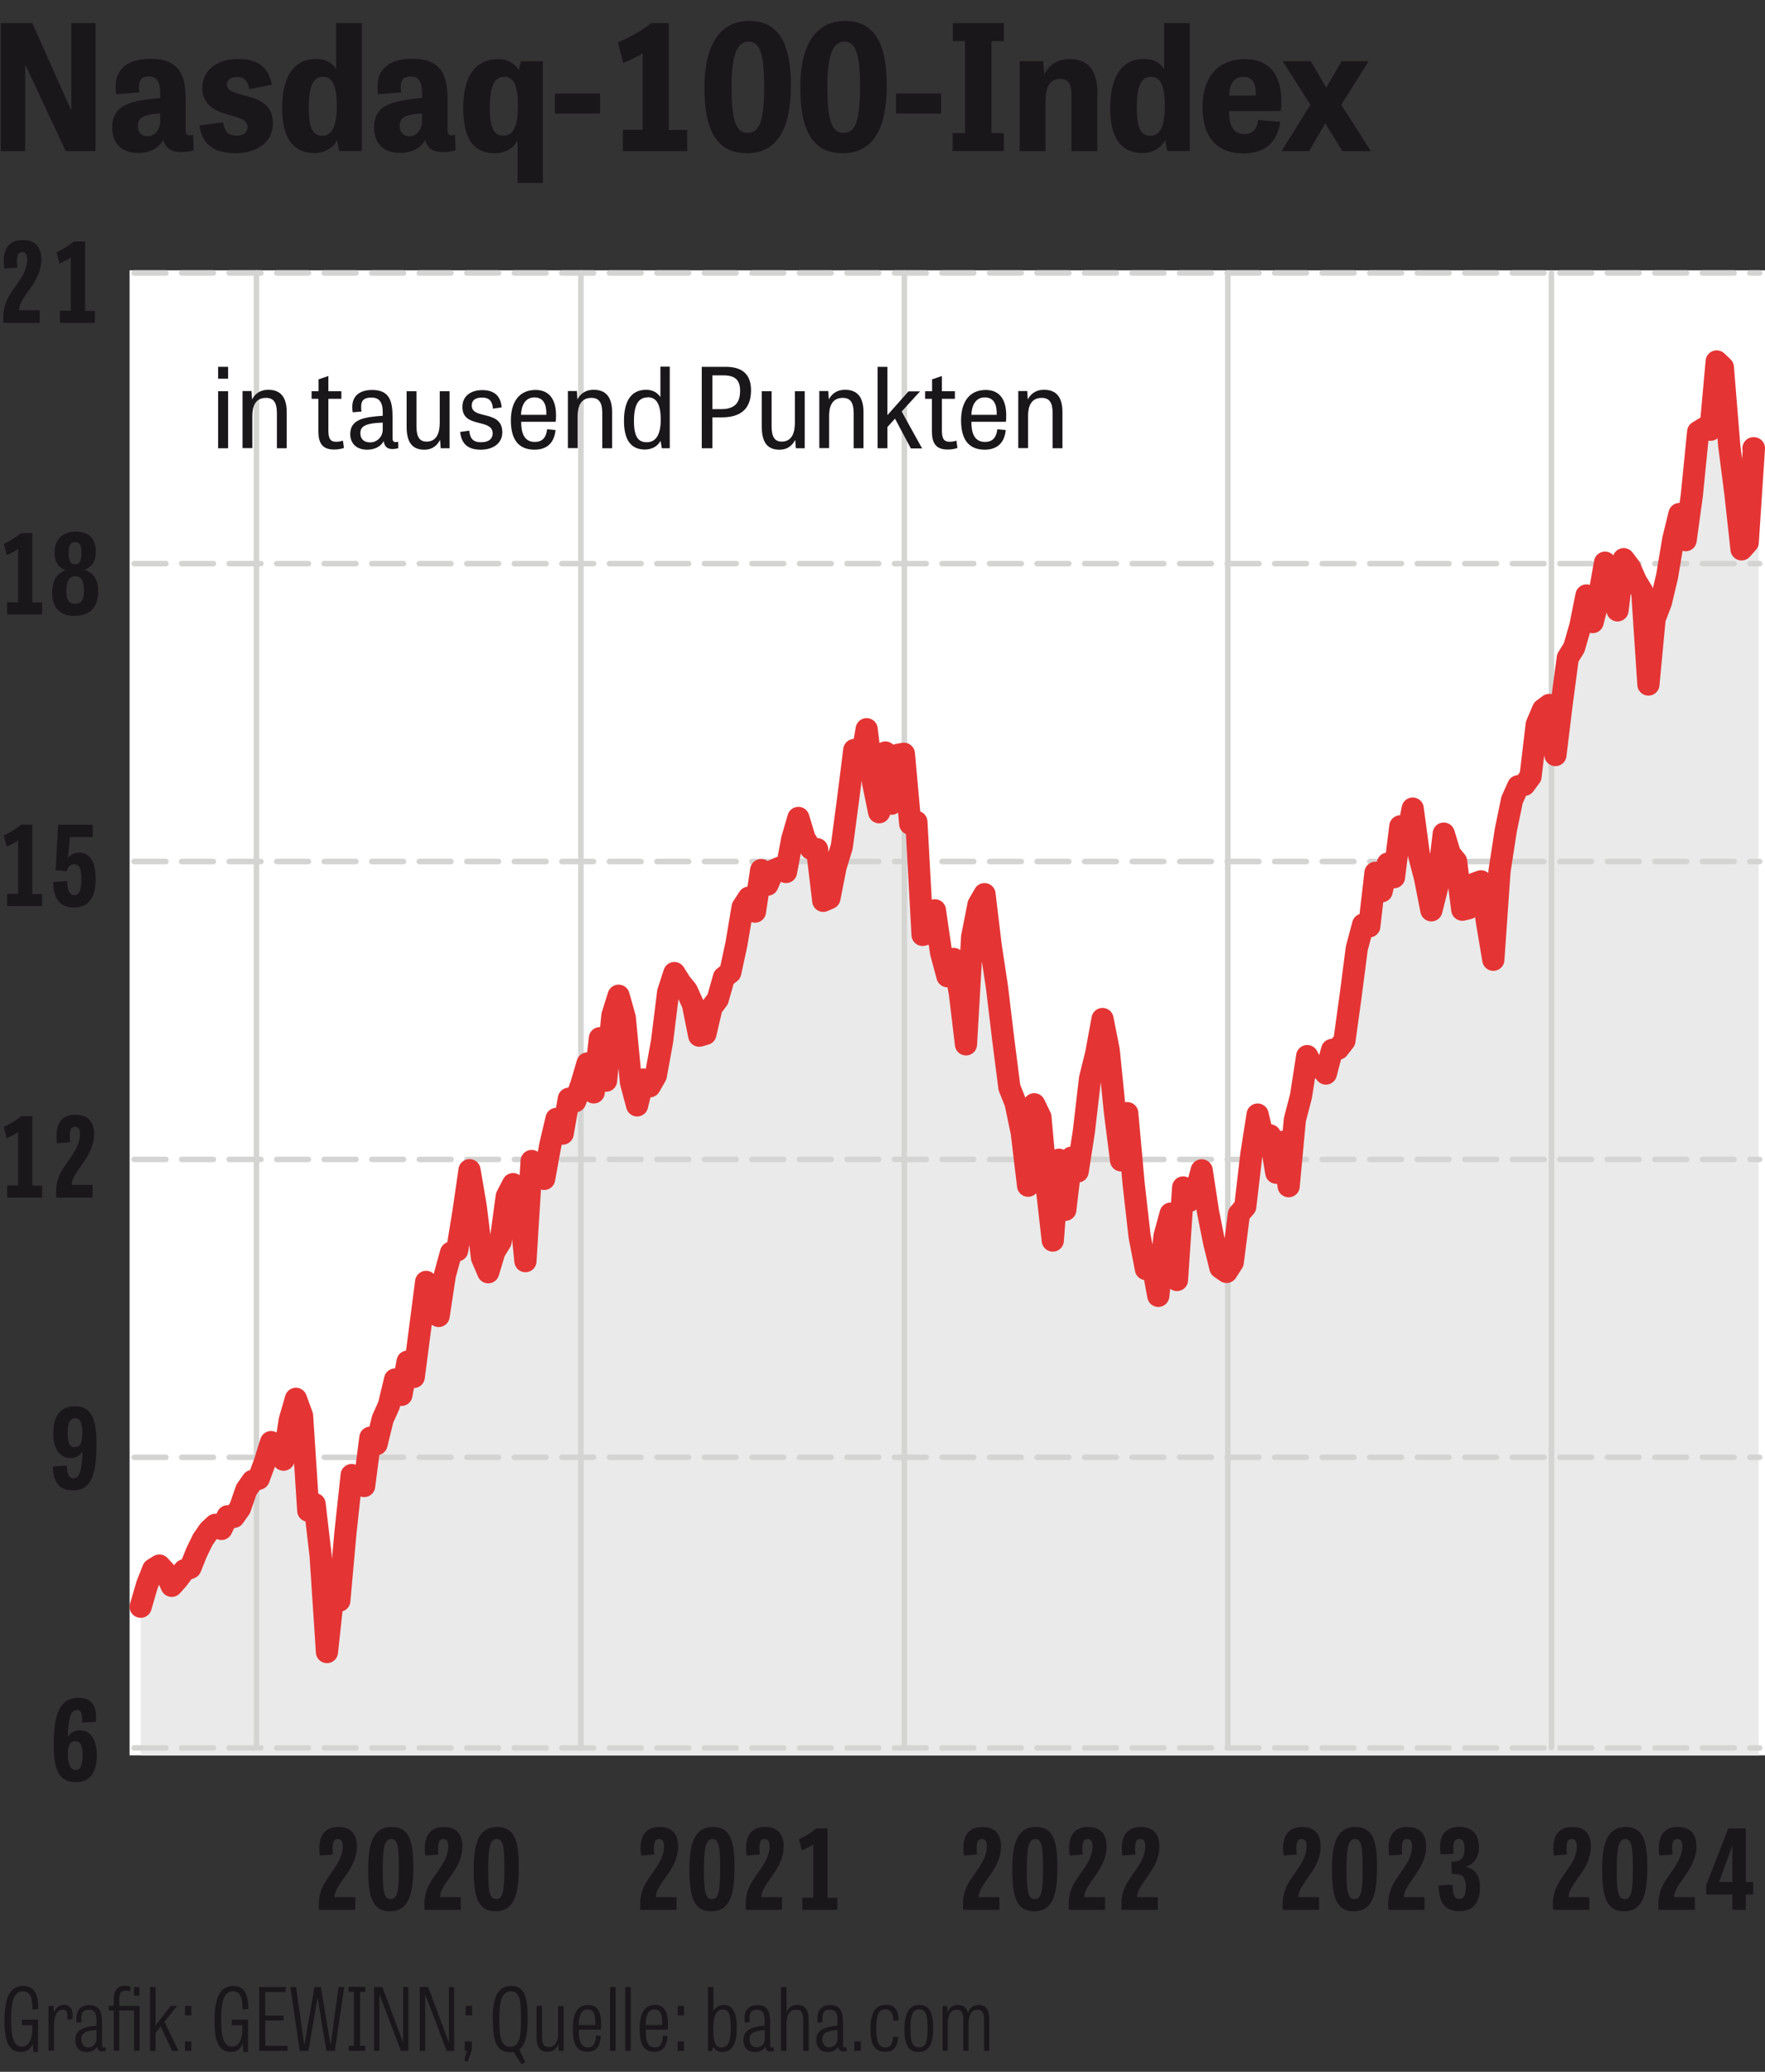 <?xml version="1.0" encoding="UTF-8"?>
<svg xmlns="http://www.w3.org/2000/svg" xmlns:xlink="http://www.w3.org/1999/xlink" id="a" data-name="Ebene_1" viewBox="0 0 111.42 130.75">
  <rect x="0" y="0" width="111.42" height="130.75" fill="#333333" stroke="none"/>
  <defs>
    <style>
      .c, .d, .e, .f {
        fill: none;
      }

      .d {
        stroke-dasharray: 2 1;
      }

      .d, .e {
        stroke: #d4d4d2;
        stroke-width: .35px;
      }

      .d, .e, .f {
        stroke-linecap: round;
        stroke-linejoin: round;
      }

      .g {
        fill: #eaeaea;
      }

      .h {
        fill: #1a171b;
      }

      .i {
        fill: #fff;
      }

      .j {
        clip-path: url(#b);
      }

      .f {
        stroke: #e53434;
        stroke-width: 1.4px;
      }
    </style>
    <clipPath id="b">
      <rect class="c" x="8.18" y="17.06" width="103.24" height="93.72"></rect>
    </clipPath>
  </defs>
  <path class="h" d="M6.03,9.54V1.46h-1.53v5.45h-.03L2.04,1.46H.05v8.08h1.54v-5.41h.03l2.53,5.41h1.87ZM12.19,8.51c-.08.02-.15.03-.21.03-.21,0-.26-.13-.26-.4v-1.93c0-1.39-.36-2.5-2.21-2.5-1.56,0-2.21.73-2.21,1.76,0,.15.01.32.04.48l1.46-.12c-.02-.13-.03-.25-.03-.36,0-.39.14-.64.64-.64s.7.32.7,1.1v.25c-1.74.18-3.03.37-3.03,1.86,0,.83.43,1.61,1.63,1.61.81,0,1.32-.33,1.6-.81.14.52.52.76,1.11.76.23,0,.51-.03.81-.11l-.04-.99ZM10.11,7.63c0,.52-.31.97-.8.97-.36,0-.61-.25-.61-.63,0-.51.26-.74,1.41-.81v.47ZM17.16,5.34c-.21-1.09-.87-1.62-2.13-1.62-1.2,0-2.26.62-2.26,1.83s1.01,1.52,1.83,1.74c.56.15,1.03.3,1.03.73,0,.33-.24.54-.69.54-.59,0-.77-.32-.86-.84l-1.49.2c.18,1.23.95,1.75,2.32,1.75,1.18,0,2.32-.61,2.32-1.89s-1.01-1.55-1.85-1.77c-.57-.15-1.06-.28-1.06-.68,0-.33.29-.47.65-.47.48,0,.69.29.76.77l1.42-.28ZM21.22,1.46v2.89h-.01c-.23-.35-.59-.63-1.27-.63-1.34,0-2.13,1.05-2.13,3.09s.8,2.85,2.04,2.85c.69,0,1.21-.37,1.42-.8h.02l.12.67h1.43V1.46h-1.62ZM21.26,6.7c0,1.13-.24,1.87-.91,1.87-.56,0-.86-.43-.86-1.76,0-1.47.32-1.96.9-1.96s.87.51.87,1.85h0ZM28.72,8.51c-.08.02-.15.03-.21.03-.21,0-.26-.13-.26-.4v-1.93c0-1.39-.36-2.5-2.21-2.5-1.56,0-2.21.73-2.21,1.76,0,.15.01.32.04.48l1.46-.12c-.02-.13-.03-.25-.03-.36,0-.39.14-.64.64-.64s.7.32.7,1.1v.25c-1.74.18-3.03.37-3.03,1.86,0,.83.43,1.61,1.63,1.61.81,0,1.32-.33,1.6-.81.14.52.52.76,1.11.76.23,0,.51-.03.81-.11l-.04-.99ZM26.64,7.63c0,.52-.31.97-.8.97-.36,0-.61-.25-.61-.63,0-.51.26-.74,1.41-.81v.47ZM32.89,3.86l-.14.54h-.02c-.28-.43-.69-.67-1.31-.67-1.22,0-2.18.85-2.18,3.09s.88,2.85,2.01,2.85c.76,0,1.23-.43,1.41-.78h.01v2.66h1.6V3.86h-1.38ZM32.69,6.7c0,1.17-.23,1.86-.91,1.86-.59,0-.86-.47-.86-1.75,0-1.44.33-1.96.91-1.96.64,0,.86.59.86,1.85h0ZM37.88,7.17v-1.27h-2.85v1.27h2.85ZM39.32,9.54h4.06v-1.34h-1.16V1.46h-1.12c-.54.46-1.54,1-2.09,1.21l.33,1.31c.48-.2.99-.45,1.23-.62v4.83h-1.25v1.34ZM47.16,9.67c1.89,0,2.77-1.52,2.77-4.28,0-2.61-.76-4.07-2.62-4.07s-2.84,1.5-2.84,4.21.78,4.14,2.68,4.14h0ZM47.21,8.39c-.79,0-1.03-.87-1.03-2.92s.37-2.84,1.08-2.84.98.79.98,2.79c0,2.11-.26,2.96-1.02,2.96h0ZM53.21,9.67c1.89,0,2.77-1.52,2.77-4.28,0-2.61-.76-4.07-2.62-4.07s-2.84,1.5-2.84,4.21.78,4.14,2.68,4.14h0ZM53.26,8.39c-.79,0-1.03-.87-1.03-2.92s.37-2.84,1.08-2.84.98.79.98,2.79c0,2.11-.26,2.96-1.02,2.96h0ZM59.41,7.17v-1.27h-2.85v1.27h2.85ZM62.59,2.59h.78v-1.13h-3.22v1.13h.77v5.81h-.78v1.13h3.23v-1.13h-.78V2.59ZM69.28,5.91c0-1.52-.62-2.18-1.74-2.18-.97,0-1.4.54-1.6.92h-.02l-.06-.79h-1.49v5.68h1.63v-3.06c0-.84.17-1.5.94-1.5.5,0,.7.31.7,1.06v3.5h1.63v-3.63ZM73.49,1.46v2.89h-.01c-.23-.35-.59-.63-1.27-.63-1.34,0-2.13,1.05-2.13,3.09s.8,2.85,2.04,2.85c.69,0,1.21-.37,1.42-.8h.02l.12.67h1.43V1.46h-1.62ZM73.53,6.7c0,1.13-.24,1.87-.91,1.87-.56,0-.86-.43-.86-1.76,0-1.47.32-1.96.9-1.96s.87.51.87,1.85h0ZM79.43,7.56c-.1.65-.4.9-.87.9-.73,0-.97-.56-.97-1.45h3.27c.02-.21.03-.42.03-.62,0-1.67-.76-2.66-2.3-2.66-1.69,0-2.68,1.12-2.68,3.03,0,1.69.73,2.92,2.57,2.92,1,0,2.11-.36,2.34-1.99l-1.4-.12ZM77.59,6.03c.03-.74.3-1.18.9-1.18.51,0,.83.34.78,1.18h-1.68Z"></path>
  <path class="h" d="M80.9,9.54l1.82-2.93-1.75-2.75h1.78l.96,1.66h.02l.96-1.66h1.71l-1.73,2.75,1.87,2.93h-1.8l-1.07-1.74h-.02l-1.01,1.74h-1.73Z"></path>
  <path class="h" d="M21.12,119.73c.01-.88,1.41-1.71,1.41-3.21,0-.78-.39-1.22-1.17-1.22-1.07,0-1.3.83-1.17,1.8l.83-.06c-.08-.78.04-.98.31-.98.22,0,.31.18.31.45,0,1.18-1.22,1.95-1.44,3.05-.05.2-.07.42-.07.63,0,.11,0,.23.01.34h2.29v-.8h-1.31ZM24.62,120.62c1.11,0,1.47-.92,1.47-2.75,0-1.68-.25-2.57-1.36-2.57s-1.49.91-1.49,2.67.28,2.65,1.38,2.65h0ZM24.67,119.85c-.45,0-.51-.53-.51-1.91s.13-1.88.54-1.88.48.51.48,1.86-.08,1.93-.5,1.93h0ZM27.78,119.73c.01-.88,1.41-1.71,1.41-3.21,0-.78-.39-1.22-1.17-1.22-1.07,0-1.3.83-1.17,1.8l.83-.06c-.08-.78.04-.98.31-.98.22,0,.31.18.31.45,0,1.18-1.22,1.95-1.44,3.05-.05.2-.07.42-.07.63,0,.11,0,.23.01.34h2.29v-.8h-1.31ZM31.28,120.62c1.11,0,1.47-.92,1.47-2.75,0-1.68-.25-2.57-1.36-2.57s-1.49.91-1.49,2.67.28,2.65,1.38,2.65h0ZM31.33,119.85c-.45,0-.51-.53-.51-1.91s.13-1.88.54-1.88.48.51.48,1.86-.08,1.93-.5,1.93h0Z"></path>
  <path class="h" d="M41.4,119.73c.01-.88,1.41-1.71,1.41-3.21,0-.78-.39-1.22-1.17-1.22-1.07,0-1.3.83-1.17,1.8l.83-.06c-.08-.78.04-.98.31-.98.22,0,.31.18.31.45,0,1.18-1.22,1.95-1.44,3.05-.05.2-.07.42-.07.63,0,.11,0,.23.01.34h2.29v-.8h-1.31ZM44.9,120.62c1.11,0,1.47-.92,1.47-2.75,0-1.68-.25-2.57-1.36-2.57s-1.49.91-1.49,2.67.28,2.65,1.38,2.65h0ZM44.95,119.85c-.45,0-.51-.53-.51-1.91s.13-1.88.54-1.88.48.51.48,1.86-.08,1.93-.5,1.93h0ZM48.06,119.73c.01-.88,1.41-1.71,1.41-3.21,0-.78-.39-1.22-1.17-1.22-1.07,0-1.3.83-1.17,1.8l.83-.06c-.08-.78.04-.98.31-.98.22,0,.31.18.31.45,0,1.18-1.22,1.95-1.44,3.05-.05.2-.07.42-.07.63,0,.11,0,.23.01.34h2.29v-.8h-1.31ZM50.65,120.53h2.21v-.76h-.62v-4.38h-.71c-.35.29-.75.53-1.09.68l.18.71c.32-.13.58-.28.72-.39v3.37h-.69v.76ZM61.78,119.73c.01-.88,1.41-1.71,1.41-3.21,0-.78-.39-1.22-1.17-1.22-1.07,0-1.3.83-1.17,1.8l.83-.06c-.08-.78.04-.98.31-.98.22,0,.31.18.31.45,0,1.18-1.22,1.95-1.44,3.05-.05.2-.07.42-.07.63,0,.11,0,.23.01.34h2.29v-.8h-1.31ZM65.28,120.62c1.11,0,1.47-.92,1.47-2.75,0-1.68-.25-2.57-1.36-2.57s-1.49.91-1.49,2.67.28,2.65,1.38,2.65h0ZM65.33,119.85c-.45,0-.51-.53-.51-1.91s.13-1.88.54-1.88.48.51.48,1.86-.08,1.93-.5,1.93h0ZM68.45,119.73c.01-.88,1.41-1.71,1.41-3.21,0-.78-.39-1.22-1.17-1.22-1.07,0-1.3.83-1.17,1.8l.83-.06c-.08-.78.04-.98.31-.98.22,0,.31.18.31.45,0,1.18-1.22,1.95-1.44,3.05-.05.2-.07.42-.07.63,0,.11,0,.23.01.34h2.29v-.8h-1.31ZM71.78,119.73c.01-.88,1.41-1.71,1.41-3.21,0-.78-.39-1.22-1.17-1.22-1.07,0-1.3.83-1.17,1.8l.83-.06c-.08-.78.04-.98.31-.98.22,0,.31.18.31.45,0,1.18-1.22,1.95-1.44,3.05-.05.2-.07.42-.07.63,0,.11,0,.23.01.34h2.29v-.8h-1.31Z"></path>
  <path class="h" d="M81.96,119.73c.01-.88,1.41-1.71,1.41-3.21,0-.78-.39-1.22-1.17-1.22-1.07,0-1.3.83-1.17,1.8l.83-.06c-.08-.78.04-.98.31-.98.22,0,.31.18.31.45,0,1.18-1.22,1.95-1.44,3.05-.05.2-.07.42-.07.63,0,.11,0,.23.01.34h2.29v-.8h-1.31ZM85.46,120.62c1.11,0,1.47-.92,1.47-2.75,0-1.68-.25-2.57-1.36-2.57s-1.49.91-1.49,2.67.28,2.65,1.38,2.65h0ZM85.51,119.85c-.45,0-.51-.53-.51-1.91s.13-1.88.54-1.88.48.51.48,1.86-.08,1.93-.5,1.93h0ZM88.62,119.73c.01-.88,1.41-1.71,1.41-3.21,0-.78-.39-1.22-1.17-1.22-1.07,0-1.3.83-1.17,1.8l.83-.06c-.08-.78.04-.98.31-.98.22,0,.31.18.31.45,0,1.18-1.22,1.95-1.44,3.05-.05.2-.07.42-.07.63,0,.11,0,.23.01.34h2.29v-.8h-1.31ZM91.66,118.26c.61-.01.87.13.87.83,0,.53-.13.75-.38.75-.34,0-.43-.24-.46-.9l-.87.05c.02.99.29,1.62,1.32,1.62.83,0,1.29-.5,1.29-1.53,0-.62-.24-1.11-.9-1.27.44-.15.83-.48.83-1.25,0-.83-.46-1.27-1.23-1.27-1.1,0-1.32.82-1.19,1.74l.83-.04c-.08-.71.04-.94.32-.94.2,0,.36.11.36.57,0,.64-.18.86-.84.88l.04.74Z"></path>
  <path class="h" d="M99.02,119.73c.01-.88,1.41-1.71,1.41-3.21,0-.78-.39-1.22-1.17-1.22-1.07,0-1.3.83-1.17,1.8l.83-.06c-.08-.78.04-.98.31-.98.22,0,.31.18.31.45,0,1.18-1.22,1.95-1.44,3.05-.05.2-.07.42-.07.63,0,.11,0,.23.01.34h2.29v-.8h-1.31ZM102.52,120.62c1.11,0,1.47-.92,1.47-2.75,0-1.68-.25-2.57-1.36-2.57s-1.49.91-1.49,2.67.28,2.65,1.38,2.65h0ZM102.57,119.85c-.45,0-.51-.53-.51-1.91s.13-1.88.54-1.88.48.51.48,1.86-.08,1.93-.5,1.93h0ZM105.68,119.73c.01-.88,1.41-1.71,1.41-3.21,0-.78-.39-1.22-1.17-1.22-1.07,0-1.3.83-1.17,1.8l.83-.06c-.08-.78.04-.98.31-.98.22,0,.31.18.31.45,0,1.18-1.22,1.95-1.44,3.05-.05.2-.07.42-.07.63,0,.11,0,.23.01.34h2.29v-.8h-1.31ZM108.52,118.77l.83-2.27h.01v2.27h-.84ZM110.21,115.39h-1.11l-1.39,3.58v.59h1.65v.97h.85v-.97h.47v-.79h-.47v-3.38Z"></path>
  <rect class="i" x="8.18" y="17.06" width="103.24" height="93.72"></rect>
  <polyline class="g" points="107.98 27.12 107.59 27.01 107.2 27.26 106.8 31.26 106.41 34.09 106.02 32.44 105.63 34.03 105.24 36.37 104.85 38.01 104.45 39.06 104.06 43.2 103.67 37.33 103.28 36.69 102.89 35.81 102.5 35.29 102.11 38.52 101.72 37.24 101.32 35.51 100.93 37.73 100.54 39.26 100.15 37.58 99.76 39.52 99.37 40.87 98.97 41.52 98.58 44.45 98.19 47.65 97.8 44.49 97.41 44.78 97.01 45.72 96.63 49 96.23 49.53 95.84 49.62 95.45 50.5 95.06 52.38 94.66 54.98 94.27 60.57 93.88 58.26 93.49 55.62 93.1 55.75 92.7 57.32 92.31 57.41 91.92 54.36 91.53 53.89 91.14 52.61 90.75 55.94 90.36 57.45 89.96 55.42 89.57 53.92 89.18 51.03 88.79 53 88.4 52.15 88 55.37 87.61 54.5 87.22 56.25 86.83 55.08 86.44 58.46 86.05 58.34 85.65 59.85 85.26 62.86 84.87 65.68 84.48 66.18 84.09 66.26 83.7 67.75 83.3 67.27 82.91 67.37 82.52 66.65 82.13 69.17 81.74 70.67 81.35 74.86 80.96 72.06 80.57 74.01 80.17 71.65 79.78 71.98 79.39 70.34 79 72.82 78.61 76.15 78.21 76.62 77.82 79.66 77.43 80.27 77.04 80 76.65 78.43 76.26 76.48 75.86 73.86 75.47 75.31 75.08 75.79 74.69 74.94 74.3 80.78 73.9 76.59 73.51 78.02 73.12 81.78 72.73 79.67 72.34 80.09 71.94 78.02 71.56 74.67 71.16 70.25 70.77 73.23 70.38 70.15 69.99 66.27 69.59 64.31 69.2 66.49 68.81 68.07 68.42 71.42 68.03 73.93 67.64 73.06 67.25 76.35 66.85 73.18 66.46 78.29 66.07 74.84 65.68 70.5 65.29 69.69 64.9 74.83 64.5 71.47 64.11 69.61 63.72 68.63 63.33 65.58 62.94 62.32 62.54 59.68 62.16 56.43 61.77 57.08 61.37 59.12 60.98 65.91 60.59 62.66 60.2 60.52 59.81 61.61 59.41 60.13 59.02 57.45 58.63 58.9 58.24 59 57.85 51.87 57.46 51.99 57.06 47.57 56.67 47.64 56.28 50.72 55.89 47.49 55.5 51.26 55.11 49.36 54.71 46.02 54.32 48.29 53.93 47.33 53.54 50.42 53.14 53.43 52.75 54.7 52.36 56.68 51.97 56.85 51.58 53.59 51.19 53.56 50.8 52.91 50.4 51.62 50.01 52.96 49.62 55.03 49.23 54.76 48.84 54.93 48.45 55.83 48.05 54.91 47.66 57.53 47.27 56.65 46.88 57.25 46.49 59.57 46.1 61.37 45.7 61.68 45.31 63.06 44.92 63.58 44.53 65.25 44.14 65.36 43.74 63.38 43.36 62.51 42.96 62.03 42.57 61.41 42.18 62.61 41.79 65.74 41.4 67.88 41.01 68.56 40.61 68.13 40.22 69.76 39.83 68.3 39.44 64.22 39.05 62.84 38.66 64.08 38.26 68.2 37.87 65.52 37.48 68.94 37.09 67.11 36.7 68.43 36.31 69.5 35.91 69.34 35.52 71.54 35.13 70.61 34.74 72.26 34.35 74.4 33.95 74.2 33.56 73.27 33.17 79.59 32.78 75.7 32.39 74.73 31.99 75.5 31.6 78.36 31.21 78.99 30.82 80.29 30.43 79.38 30.03 76.13 29.65 73.85 29.25 76.53 28.86 78.91 28.47 79.06 28.08 80.48 27.69 83.05 27.3 82.06 26.9 80.9 26.51 83.91 26.12 86.9 25.73 85.93 25.34 88.03 24.94 87.06 24.55 88.69 24.16 89.55 23.77 91.14 23.38 90.73 22.99 93.78 22.59 93.36 22.2 93.09 21.81 96.7 21.42 101.02 21.03 100.65 20.64 104.26 20.24 98.17 19.86 94.92 19.46 95.34 19.07 89.35 18.68 88.28 18.29 89.63 17.9 92.12 17.5 91.21 17.11 91.01 16.72 92.27 16.33 93.32 15.94 93.46 15.55 94.02 15.15 95.18 14.76 95.73 14.37 95.69 13.98 96.49 13.59 96.23 13.2 96.59 12.8 97.17 12.41 97.97 12.02 98.94 11.63 99.1 11.23 99.64 10.84 100.08 10.45 99.22 10.06 98.8 9.67 99.04 9.28 100.03 8.89 101.4 8.89 110.78 111.02 110.78 111.02 28.29 110.69 28.29 110.72 28.29 110.33 34.23 109.94 34.67 109.55 31.13 109.16 28.1 108.76 23.18 108.37 22.81"></polyline>
  <g class="j">
    <path class="d" d="M8.47,17.23h102.61M8.47,35.57h102.61M8.47,54.37h102.61M8.47,73.17h102.61M8.47,91.97h102.61M8.47,110.31h102.61"></path>
    <path class="e" d="M16.19,17.23v93.07M36.67,17.23v93.07M57.09,17.23v93.07M77.51,17.23v93.07M97.94,17.23v93.07"></path>
    <polyline class="f" points="8.88 101.4 9.28 100.03 9.67 99.04 10.06 98.8 10.45 99.22 10.84 100.08 11.23 99.64 11.63 99.1 12.02 98.94 12.41 97.97 12.8 97.17 13.2 96.59 13.59 96.23 13.98 96.49 14.37 95.69 14.76 95.73 15.15 95.18 15.55 94.02 15.94 93.46 16.33 93.32 16.72 92.27 17.11 91.01 17.5 91.21 17.9 92.12 18.29 89.63 18.68 88.28 19.07 89.35 19.46 95.34 19.86 94.92 20.24 98.17 20.64 104.26 21.03 100.65 21.42 101.02 21.81 96.7 22.2 93.09 22.59 93.37 22.99 93.78 23.38 90.73 23.77 91.14 24.16 89.55 24.55 88.69 24.94 87.06 25.34 88.03 25.73 85.93 26.12 86.9 26.51 83.91 26.9 80.9 27.3 82.06 27.69 83.05 28.08 80.48 28.47 79.06 28.86 78.91 29.25 76.53 29.64 73.85 30.03 76.13 30.43 79.38 30.82 80.29 31.21 78.99 31.6 78.36 31.99 75.5 32.39 74.73 32.78 75.7 33.17 79.59 33.56 73.27 33.95 74.21 34.35 74.4 34.74 72.26 35.13 70.61 35.52 71.54 35.91 69.34 36.31 69.5 36.7 68.43 37.09 67.11 37.48 68.94 37.87 65.52 38.26 68.2 38.66 64.08 39.05 62.84 39.44 64.22 39.83 68.3 40.22 69.76 40.61 68.13 41.01 68.56 41.4 67.88 41.79 65.74 42.18 62.61 42.57 61.41 42.96 62.03 43.35 62.51 43.74 63.37 44.14 65.36 44.53 65.25 44.92 63.58 45.31 63.06 45.7 61.68 46.1 61.37 46.49 59.57 46.88 57.25 47.27 56.65 47.66 57.53 48.05 54.91 48.45 55.83 48.84 54.93 49.23 54.76 49.62 55.03 50.01 52.96 50.4 51.62 50.79 52.91 51.19 53.56 51.58 53.59 51.97 56.85 52.36 56.68 52.75 54.7 53.14 53.43 53.54 50.42 53.93 47.33 54.32 48.3 54.71 46.02 55.11 49.36 55.5 51.26 55.89 47.49 56.28 50.72 56.67 47.64 57.06 47.57 57.46 51.99 57.85 51.87 58.24 59 58.63 58.9 59.02 57.45 59.41 60.13 59.81 61.61 60.2 60.52 60.59 62.66 60.98 65.91 61.37 59.12 61.77 57.09 62.15 56.43 62.54 59.68 62.94 62.32 63.33 65.58 63.72 68.63 64.11 69.61 64.5 71.47 64.9 74.83 65.29 69.69 65.68 70.5 66.07 74.84 66.46 78.29 66.85 73.19 67.25 76.35 67.64 73.06 68.03 73.93 68.42 71.42 68.81 68.07 69.2 66.49 69.6 64.31 69.99 66.28 70.38 70.15 70.77 73.23 71.16 70.25 71.56 74.67 71.94 78.02 72.34 80.09 72.73 79.67 73.12 81.78 73.51 78.02 73.9 76.59 74.3 80.78 74.69 74.94 75.08 75.79 75.47 75.31 75.86 73.86 76.26 76.48 76.65 78.43 77.04 80 77.43 80.27 77.82 79.66 78.21 76.62 78.61 76.15 79 72.82 79.39 70.34 79.78 71.98 80.17 71.65 80.57 74.01 80.96 72.06 81.35 74.86 81.74 70.67 82.13 69.17 82.52 66.65 82.91 67.37 83.3 67.27 83.7 67.75 84.09 66.26 84.48 66.18 84.87 65.68 85.26 62.86 85.65 59.85 86.05 58.35 86.44 58.46 86.83 55.08 87.22 56.25 87.61 54.5 88 55.36 88.4 52.15 88.79 53 89.18 51.03 89.57 53.92 89.96 55.42 90.36 57.45 90.74 55.94 91.14 52.61 91.53 53.89 91.92 54.36 92.31 57.41 92.7 57.32 93.1 55.76 93.49 55.62 93.88 58.26 94.27 60.57 94.66 54.98 95.06 52.38 95.45 50.49 95.84 49.62 96.23 49.53 96.62 49 97.01 45.72 97.41 44.78 97.8 44.49 98.19 47.65 98.58 44.45 98.97 41.52 99.37 40.87 99.76 39.52 100.15 37.58 100.54 39.26 100.93 37.73 101.32 35.51 101.72 37.24 102.11 38.52 102.5 35.29 102.89 35.81 103.28 36.69 103.67 37.33 104.06 43.2 104.45 39.06 104.85 38.01 105.24 36.37 105.63 34.03 106.02 32.44 106.41 34.09 106.8 31.26 107.2 27.26 107.59 27.02 107.98 27.12 108.37 22.81 108.76 23.18 109.16 28.1 109.55 31.13 109.94 34.67 110.33 34.23 110.72 28.29 110.69 28.29"></polyline>
  </g>
  <g>
    <path class="h" d="M13.77,23.15h.63v.75h-.63v-.75ZM13.77,24.69h.63v3.6h-.63v-3.6Z"></path>
    <path class="h" d="M18.1,28.29h-.62v-2.21c0-.67-.2-.97-.69-.97-.69,0-.86.57-.86,1.12v2.05h-.62v-3.6h.57l.03.53h0c.13-.25.41-.61,1.03-.61.76,0,1.16.45,1.16,1.41v2.28Z"></path>
  </g>
  <g>
    <path class="h" d="M19.68,24.69h.43v-.75l.62-.21v.96h.82v.48h-.82v1.99c0,.5.11.72.49.72.16,0,.3-.03.43-.07l.06.46c-.12.05-.36.1-.62.1-.75,0-.99-.42-.99-1.14v-2.06h-.43v-.48Z"></path>
    <path class="h" d="M25.14,28.29c-.14.03-.26.05-.36.05-.38,0-.51-.2-.56-.5-.17.32-.54.54-1.04.54-.76,0-1.07-.48-1.07-.98,0-.93.85-1.08,2.05-1.16v-.24c0-.71-.3-.91-.71-.91-.54,0-.65.25-.65.57,0,.1,0,.21.02.31l-.55.05c-.03-.12-.03-.24-.03-.35,0-.62.39-1.06,1.27-1.06,1.12,0,1.27.78,1.27,1.7v1.32c0,.19.05.27.2.27.04,0,.1,0,.16-.02v.4ZM24.16,26.67c-1.18.04-1.41.27-1.41.68,0,.33.2.57.62.57s.79-.34.79-.81v-.44Z"></path>
  </g>
  <g>
    <path class="h" d="M25.67,24.69h.62v2.21c0,.68.2.97.64.97.67,0,.83-.61.83-1.2v-1.98h.62v3.6h-.56l-.04-.53h0c-.13.24-.38.62-1,.62-.74,0-1.11-.45-1.11-1.44v-2.25Z"></path>
    <path class="h" d="M31.12,25.79c-.04-.46-.22-.7-.69-.7-.41,0-.65.16-.65.5,0,.4.36.5.78.6.53.13,1.15.28,1.15,1.09,0,.7-.58,1.1-1.36,1.1s-1.22-.34-1.3-1.12l.57-.08c.06.47.21.73.75.73.5,0,.73-.23.73-.56,0-.41-.35-.53-.75-.63-.54-.14-1.16-.25-1.16-1.04,0-.7.55-1.06,1.26-1.06.77,0,1.16.39,1.22,1.09l-.55.08Z"></path>
    <path class="h" d="M35.07,27.14c-.1,1.01-.77,1.24-1.32,1.24-1.13,0-1.5-.79-1.5-1.85,0-1.17.53-1.92,1.56-1.92.85,0,1.29.58,1.29,1.6,0,.13,0,.27-.02.41h-2.18c0,.71.19,1.27.86,1.27.44,0,.71-.23.78-.8l.53.05ZM34.49,26.18c.02-.65-.18-1.1-.75-1.1-.6,0-.83.53-.85,1.1h1.6Z"></path>
    <path class="h" d="M38.64,28.29h-.62v-2.21c0-.67-.2-.97-.69-.97-.69,0-.86.57-.86,1.12v2.05h-.62v-3.6h.57l.03.53h0c.13-.25.41-.61,1.03-.61.76,0,1.16.45,1.16,1.41v2.28Z"></path>
    <path class="h" d="M42.28,23.15v5.14h-.5l-.08-.47h0c-.19.36-.57.55-.99.55-.78,0-1.32-.48-1.32-1.81s.51-1.96,1.4-1.96c.45,0,.72.2.9.46v-1.92h.62ZM40.88,25.08c-.57,0-.86.46-.86,1.49s.29,1.34.81,1.34c.55,0,.88-.44.88-1.43,0-1.08-.34-1.41-.82-1.41Z"></path>
  </g>
  <g>
    <path class="h" d="M44.97,28.29h-.67v-5.14h1.51c1.24,0,1.6.66,1.6,1.48s-.31,1.71-1.84,1.71h-.6v1.95ZM45.52,25.82c.83,0,1.2-.36,1.2-1.16,0-.66-.3-.97-1.04-.97h-.71v2.13h.55Z"></path>
    <path class="h" d="M48.09,24.69h.62v2.21c0,.68.2.97.64.97.67,0,.83-.61.83-1.2v-1.98h.62v3.6h-.56l-.04-.53h0c-.13.24-.38.62-1,.62-.74,0-1.11-.45-1.11-1.44v-2.25Z"></path>
    <path class="h" d="M54.51,28.29h-.62v-2.21c0-.67-.2-.97-.69-.97-.69,0-.86.57-.86,1.12v2.05h-.62v-3.6h.57l.03.53h0c.13-.25.41-.61,1.03-.61.76,0,1.16.45,1.16,1.41v2.28Z"></path>
    <path class="h" d="M56.01,26.21l1.34-1.51h.73l-1.16,1.27,1.29,2.33h-.71l-1-1.88-.48.53v1.34h-.62v-5.14h.62v3.05Z"></path>
    <path class="h" d="M58.41,24.69h.43v-.75l.62-.21v.96h.82v.48h-.82v1.99c0,.5.11.72.49.72.16,0,.3-.03.43-.07l.06.46c-.12.05-.36.1-.62.1-.75,0-.99-.42-.99-1.14v-2.06h-.43v-.48Z"></path>
  </g>
  <g>
    <path class="h" d="M63.49,27.14c-.1,1.01-.77,1.24-1.32,1.24-1.13,0-1.5-.79-1.5-1.85,0-1.17.53-1.92,1.56-1.92.85,0,1.29.58,1.29,1.6,0,.13,0,.27-.02.41h-2.18c0,.71.19,1.27.86,1.27.44,0,.71-.23.78-.8l.53.05ZM62.92,26.18c.02-.65-.18-1.1-.75-1.1-.6,0-.83.53-.85,1.1h1.6Z"></path>
    <path class="h" d="M67.07,28.29h-.62v-2.21c0-.67-.2-.97-.69-.97-.69,0-.86.57-.86,1.12v2.05h-.62v-3.6h.57l.03.53h0c.13-.25.41-.61,1.03-.61.76,0,1.16.45,1.16,1.41v2.28Z"></path>
  </g>
  <g>
    <path class="h" d="M1.37,127.46h1.03v2.04h-.3l-.03-.53c-.15.37-.4.53-.76.53-.76,0-1.03-.68-1.03-1.97,0-1.51.38-2.2,1.18-2.2.72,0,.97.55.95,1.46l-.36.03c0-.85-.19-1.15-.6-1.15-.52,0-.75.5-.75,1.79,0,1.1.16,1.7.7,1.7.42,0,.64-.49.64-1.08v-.27h-.66v-.35Z"></path>
    <path class="h" d="M4.25,127.45c.04-.52-.07-.62-.29-.62-.4,0-.55.48-.55.99v1.6h-.35v-2.83h.32l.02.41h.01c.05-.16.24-.48.64-.48.36,0,.59.26.52.91l-.31.02Z"></path>
  </g>
  <g>
    <path class="h" d="M6.68,129.43c-.4.11-.52-.05-.55-.27-.09.19-.31.34-.65.34-.54,0-.73-.37-.73-.76,0-.61.44-.81,1.34-.91v-.33c0-.53-.19-.67-.49-.67-.51,0-.48.42-.45.79l-.31.03c-.1-.62.13-1.11.8-1.11.82,0,.8.71.8,1.38v1.13c0,.15.03.19.22.15l.02.24ZM6.09,128.11c-.75.06-.96.23-.96.6,0,.24.14.5.44.5.27,0,.52-.22.52-.52v-.58Z"></path>
    <path class="h" d="M8.23,125.67c-.08-.02-.21-.04-.31-.04-.3,0-.39.2-.39.54v.42h1.28v2.83h-.35v-2.54h-.93v2.54h-.35v-2.54h-.32v-.3h.32v-.37c0-.5.14-.89.7-.89.15,0,.27.03.35.05v.29ZM8.46,125.4h.35v.54h-.35v-.54Z"></path>
    <path class="h" d="M9.81,127.83l.97-1.24h.41l-.81,1.01.89,1.83h-.4l-.73-1.54-.32.39v1.15h-.35v-4.03h.35v2.43Z"></path>
    <path class="h" d="M11.68,126.59h.4v.6h-.4v-.6ZM11.68,128.83h.4v.6h-.4v-.6Z"></path>
    <path class="h" d="M14.63,127.46h1.03v2.04h-.3l-.03-.53c-.15.37-.4.53-.76.53-.76,0-1.03-.68-1.03-1.97,0-1.51.38-2.2,1.18-2.2.72,0,.97.55.95,1.46l-.36.03c0-.85-.19-1.15-.6-1.15-.52,0-.75.5-.75,1.79,0,1.1.16,1.7.7,1.7.42,0,.64-.49.64-1.08v-.27h-.67v-.35Z"></path>
    <path class="h" d="M17.91,127.51h-1.16v1.6h1.4v.32h-1.79v-4.03h1.68v.32h-1.3v1.48h1.16v.32Z"></path>
    <path class="h" d="M20.6,129.43l-.54-3.32h-.02l-.57,3.32h-.55l-.59-4.03h.36l.51,3.61h.02l.63-3.61h.41l.6,3.61h.02l.49-3.61h.36l-.59,4.03h-.55Z"></path>
    <path class="h" d="M22.73,129.11h.33v.32h-1.05v-.32h.33v-3.4h-.33v-.32h1.05v.32h-.33v3.4Z"></path>
    <path class="h" d="M25.31,129.43l-1.35-3.54h-.01v3.54h-.34v-4.03h.53l1.3,3.48h.01v-3.48h.33v4.03h-.48Z"></path>
    <path class="h" d="M28.2,129.43l-1.35-3.54h-.01v3.54h-.34v-4.03h.53l1.3,3.48h.01v-3.48h.33v4.03h-.48Z"></path>
    <path class="h" d="M29.35,128.83h.44v.53l-.27.75-.21-.06.16-.63h-.13v-.6ZM29.39,126.59h.41v.6h-.41v-.6Z"></path>
    <path class="h" d="M31.1,127.42c0-1.38.33-2.09,1.17-2.09s1.04.69,1.04,2.02c0,1.03-.13,1.7-.53,1.99l.38.81-.25.12-.49-.78c-.07.01-.15.02-.23.02-.85,0-1.08-.69-1.08-2.08ZM32.89,127.38c0-1.1-.07-1.71-.64-1.71s-.73.63-.73,1.74.09,1.76.69,1.76.68-.64.68-1.78Z"></path>
    <path class="h" d="M33.87,126.59h.35v1.91c0,.44.07.69.42.69.52,0,.59-.53.59-.93v-1.66h.35v2.83h-.31l-.03-.41h-.01c-.06.16-.22.47-.65.47-.51,0-.71-.3-.71-.96v-1.94Z"></path>
    <path class="h" d="M37.92,128.49c-.03.8-.43,1-.82,1-.78,0-.94-.62-.94-1.46,0-.94.27-1.5.98-1.5.65,0,.87.55.79,1.56h-1.39c0,.65.09,1.12.57,1.12.35,0,.48-.24.52-.74l.3.02ZM37.58,127.8c.01-.55-.04-.99-.49-.99s-.54.5-.56.99h1.04Z"></path>
    <path class="h" d="M38.86,129.43h-.35v-4.03h.35v4.03Z"></path>
    <path class="h" d="M39.82,129.43h-.35v-4.03h.35v4.03Z"></path>
    <path class="h" d="M42.14,128.49c-.03.8-.43,1-.82,1-.78,0-.94-.62-.94-1.46,0-.94.27-1.5.98-1.5.65,0,.87.55.79,1.56h-1.39c0,.65.09,1.12.57,1.12.35,0,.48-.24.52-.74l.3.02ZM41.8,127.8c.01-.55-.04-.99-.49-.99s-.54.5-.55.99h1.04Z"></path>
    <path class="h" d="M42.78,126.59h.4v.6h-.4v-.6ZM42.78,128.83h.4v.6h-.4v-.6Z"></path>
    <path class="h" d="M44.69,129.43v-4.03h.35v1.54c.08-.2.31-.41.64-.41.43,0,.83.25.83,1.4s-.32,1.57-.94,1.57c-.25,0-.42-.13-.54-.32h-.01l-.08.26h-.24ZM45.56,129.21c.36,0,.57-.27.57-1.27s-.22-1.12-.52-1.12c-.36,0-.58.38-.58,1.17,0,.97.15,1.23.54,1.23Z"></path>
    <path class="h" d="M48.86,129.43c-.4.11-.52-.05-.55-.27-.09.19-.31.34-.65.34-.54,0-.73-.37-.73-.76,0-.61.44-.81,1.34-.91v-.33c0-.53-.19-.67-.49-.67-.51,0-.48.42-.45.79l-.31.03c-.1-.62.13-1.11.8-1.11.82,0,.8.71.8,1.38v1.13c0,.15.03.19.22.15l.02.24ZM48.28,128.11c-.75.06-.96.23-.96.6,0,.24.14.5.44.5.27,0,.52-.22.52-.52v-.58Z"></path>
    <path class="h" d="M51.05,129.43h-.35v-1.95c0-.4-.08-.65-.44-.65-.52,0-.61.49-.61.9v1.7h-.35v-4.03h.35v1.59c.06-.16.24-.46.67-.46.51,0,.73.3.73.91v1.99Z"></path>
    <path class="h" d="M53.46,129.43c-.4.11-.52-.05-.55-.27-.09.19-.31.34-.65.34-.54,0-.73-.37-.73-.76,0-.61.44-.81,1.34-.91v-.33c0-.53-.19-.67-.49-.67-.51,0-.48.42-.45.79l-.31.03c-.1-.62.13-1.11.8-1.11.82,0,.8.71.8,1.38v1.13c0,.15.03.19.22.15l.02.24ZM52.87,128.11c-.75.06-.96.23-.96.6,0,.24.14.5.44.5.27,0,.52-.22.52-.52v-.58Z"></path>
    <path class="h" d="M53.93,128.83h.41v.6h-.41v-.6Z"></path>
    <path class="h" d="M56.4,127.54c-.02-.43-.12-.73-.51-.73-.49,0-.57.49-.57,1.19,0,.77.1,1.21.58,1.21.33,0,.44-.21.49-.68l.31.02c-.05.77-.42.94-.82.94-.77,0-.93-.64-.93-1.42,0-.99.27-1.55.98-1.55.65,0,.79.47.8.99l-.31.02Z"></path>
    <path class="h" d="M57.1,128.01c0-.98.31-1.48.94-1.48s.87.49.87,1.43c0,1.03-.25,1.54-.92,1.54s-.9-.51-.9-1.48ZM58.55,127.99c0-.67-.04-1.18-.52-1.18s-.55.53-.55,1.19.03,1.21.54,1.21.53-.54.53-1.23Z"></path>
    <path class="h" d="M61.1,127.05c.09-.27.3-.52.66-.52.47,0,.69.29.69.91v1.99h-.33v-1.95c0-.5-.14-.65-.41-.65-.35,0-.57.26-.57.91v1.69h-.33v-1.95c0-.46-.12-.65-.41-.65-.38,0-.57.31-.57.9v1.7h-.33v-2.83h.3l.02.39h.01c.08-.23.27-.46.63-.46.41,0,.58.23.65.52Z"></path>
  </g>
  <path class="h" d="M1.2,19.58c.01-.88,1.41-1.71,1.41-3.21,0-.78-.39-1.22-1.17-1.22-1.07,0-1.3.83-1.17,1.8l.83-.06c-.08-.78.04-.98.31-.98.22,0,.31.18.31.45,0,1.18-1.22,1.95-1.44,3.05-.05.2-.07.42-.07.63,0,.11,0,.23.01.34h2.29v-.8h-1.31ZM3.78,20.38h2.21v-.76h-.62v-4.38h-.71c-.35.29-.75.53-1.09.68l.18.71c.32-.13.58-.28.72-.39v3.37h-.69v.76Z"></path>
  <path class="h" d="M.45,38.78h2.21v-.76h-.62v-4.38h-.71c-.35.29-.75.53-1.09.68l.18.71c.32-.13.58-.28.72-.39v3.37H.45v.76ZM4.72,38.86c1.06,0,1.48-.64,1.48-1.53,0-.7-.27-1.2-.88-1.37.49-.15.73-.59.73-1.11,0-.78-.36-1.3-1.27-1.3-.87,0-1.34.54-1.34,1.34,0,.48.2.93.71,1.09-.6.22-.86.71-.86,1.44,0,.82.39,1.45,1.44,1.45h0ZM4.75,38.11c-.41,0-.56-.29-.56-.81,0-.61.18-.94.55-.94.43,0,.56.33.56.95,0,.53-.18.8-.55.8h0ZM4.74,35.61c-.32,0-.41-.26-.41-.74,0-.39.1-.66.41-.66s.4.26.4.64c0,.48-.06.76-.4.76h0Z"></path>
  <path class="h" d="M.45,57.18h2.21v-.76h-.62v-4.38h-.71c-.35.29-.75.53-1.09.68l.18.71c.32-.13.58-.28.72-.39v3.37H.45v.76ZM4.69,54.55c.25,0,.45.13.45.94,0,.67-.13,1-.45,1-.24,0-.43-.18-.45-.89l-.88.06c0,1.06.42,1.61,1.3,1.61s1.38-.55,1.38-1.79c0-1.32-.51-1.67-1.04-1.67-.3,0-.55.13-.71.33l.12-1.31h1.44v-.78h-2.18l-.16,2.87.7.06c.08-.29.25-.43.47-.43h0Z"></path>
  <path class="h" d="M.45,75.58h2.21v-.76h-.62v-4.38h-.71c-.35.29-.75.53-1.09.68l.18.71c.32-.13.58-.28.72-.39v3.37H.45v.76ZM4.53,74.78c.01-.88,1.41-1.71,1.41-3.21,0-.78-.39-1.22-1.17-1.22-1.07,0-1.3.83-1.17,1.8l.83-.06c-.08-.78.04-.98.31-.98.22,0,.31.18.31.45,0,1.18-1.22,1.95-1.44,3.05-.05.2-.07.42-.07.63,0,.11,0,.23.01.34h2.29v-.8h-1.31Z"></path>
  <path class="h" d="M4.65,93.3c-.28,0-.42-.22-.43-.81l-.88.06c0,1.02.43,1.51,1.27,1.51,1.14,0,1.48-.97,1.48-2.93,0-1.62-.34-2.38-1.36-2.38-.8,0-1.37.46-1.37,1.74,0,1.06.5,1.53,1.11,1.53.34,0,.59-.18.74-.42-.04,1.18-.18,1.69-.57,1.69h0ZM4.73,91.33c-.31,0-.46-.21-.46-.9,0-.6.14-.92.46-.92s.47.27.47.93-.17.88-.47.88h0Z"></path>
  <path class="h" d="M4.85,107.91c.27,0,.36.23.33.81l.88-.06c.07-1-.27-1.51-1.12-1.51-1.13,0-1.55.97-1.55,2.93,0,1.62.32,2.39,1.4,2.39.75,0,1.32-.45,1.32-1.67,0-1.13-.46-1.6-1.06-1.6-.34,0-.63.18-.78.42.05-1.29.22-1.69.57-1.69h0ZM4.75,109.89c.32,0,.46.21.46.9,0,.59-.11.91-.43.91-.29,0-.5-.28-.5-1,0-.61.17-.81.46-.81h0Z"></path>
</svg>

